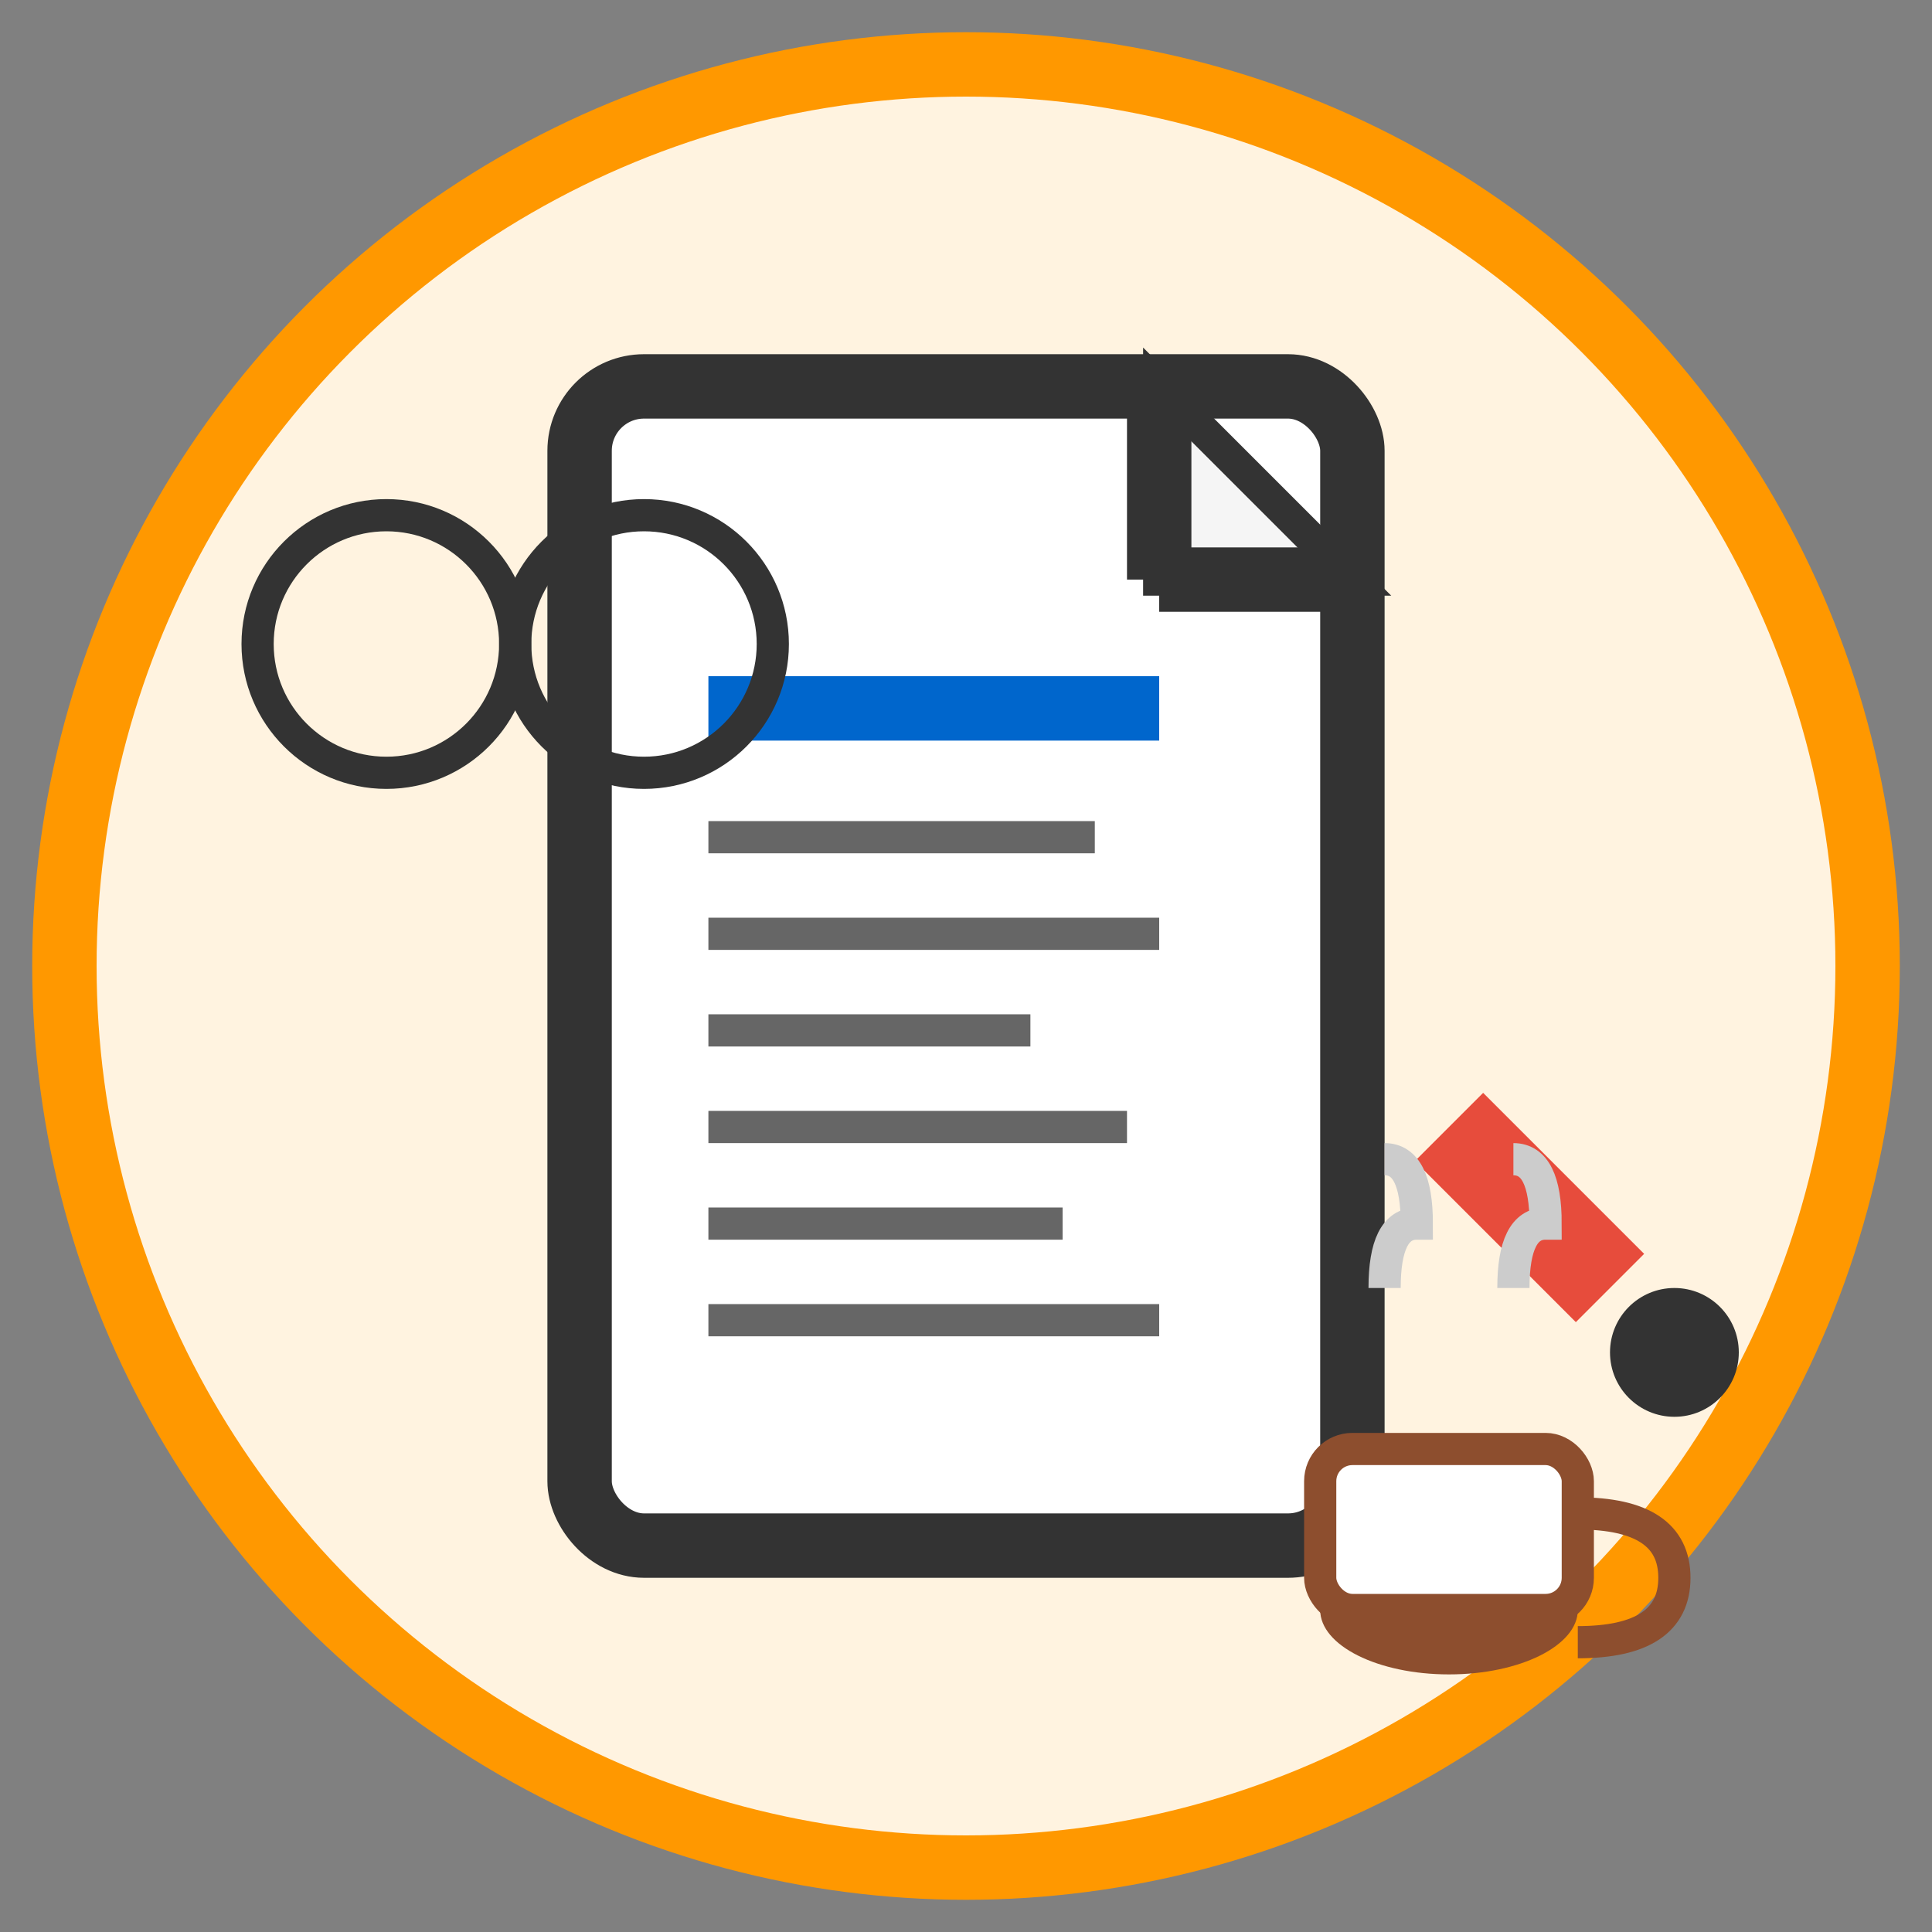 <svg width="60" height="60" viewBox="0 0 60 60" fill="none" xmlns="http://www.w3.org/2000/svg">
  <rect x="0" y="0" width="60" height="60" fill="#808080" stroke="none"/>
  <!-- Background circle -->
  <circle cx="30" cy="30" r="28" fill="#fff3e0" stroke="#ff9800" stroke-width="2"/>
  
  <!-- Document/Paper -->
  <rect x="18" y="12" width="24" height="36" rx="2" fill="#ffffff" stroke="#333" stroke-width="2"/>
  
  <!-- Folded corner -->
  <polygon points="36,12 42,18 36,18" fill="#f5f5f5" stroke="#333" stroke-width="1"/>
  <line x1="36" y1="12" x2="36" y2="18" stroke="#333" stroke-width="2"/>
  <line x1="36" y1="18" x2="42" y2="18" stroke="#333" stroke-width="2"/>
  
  <!-- Text lines -->
  <line x1="22" y1="22" x2="36" y2="22" stroke="#0066cc" stroke-width="2"/>
  <line x1="22" y1="26" x2="34" y2="26" stroke="#666" stroke-width="1"/>
  <line x1="22" y1="29" x2="36" y2="29" stroke="#666" stroke-width="1"/>
  <line x1="22" y1="32" x2="32" y2="32" stroke="#666" stroke-width="1"/>
  <line x1="22" y1="35" x2="35" y2="35" stroke="#666" stroke-width="1"/>
  <line x1="22" y1="38" x2="33" y2="38" stroke="#666" stroke-width="1"/>
  <line x1="22" y1="41" x2="36" y2="41" stroke="#666" stroke-width="1"/>
  
  <!-- Pen -->
  <line x1="45" y1="35" x2="50" y2="40" stroke="#e74c3c" stroke-width="3"/>
  <circle cx="52" cy="42" r="2" fill="#333"/>
  
  <!-- Reading glasses -->
  <circle cx="12" cy="20" r="4" fill="none" stroke="#333" stroke-width="1"/>
  <circle cx="20" cy="20" r="4" fill="none" stroke="#333" stroke-width="1"/>
  <line x1="16" y1="20" x2="16" y2="20" stroke="#333" stroke-width="2"/>
  
  <!-- Coffee cup -->
  <ellipse cx="45" cy="50" rx="4" ry="2" fill="#8d4e2e"/>
  <rect x="41" y="45" width="8" height="5" rx="1" fill="#ffffff" stroke="#8d4e2e" stroke-width="1"/>
  <path d="M49,47 Q52,47 52,49 Q52,51 49,51" stroke="#8d4e2e" stroke-width="1" fill="none"/>
  
  <!-- Steam lines -->
  <path d="M43,40 Q43,38 44,38 Q44,36 43,36" stroke="#ccc" stroke-width="1" fill="none"/>
  <path d="M47,40 Q47,38 48,38 Q48,36 47,36" stroke="#ccc" stroke-width="1" fill="none"/>
</svg>
